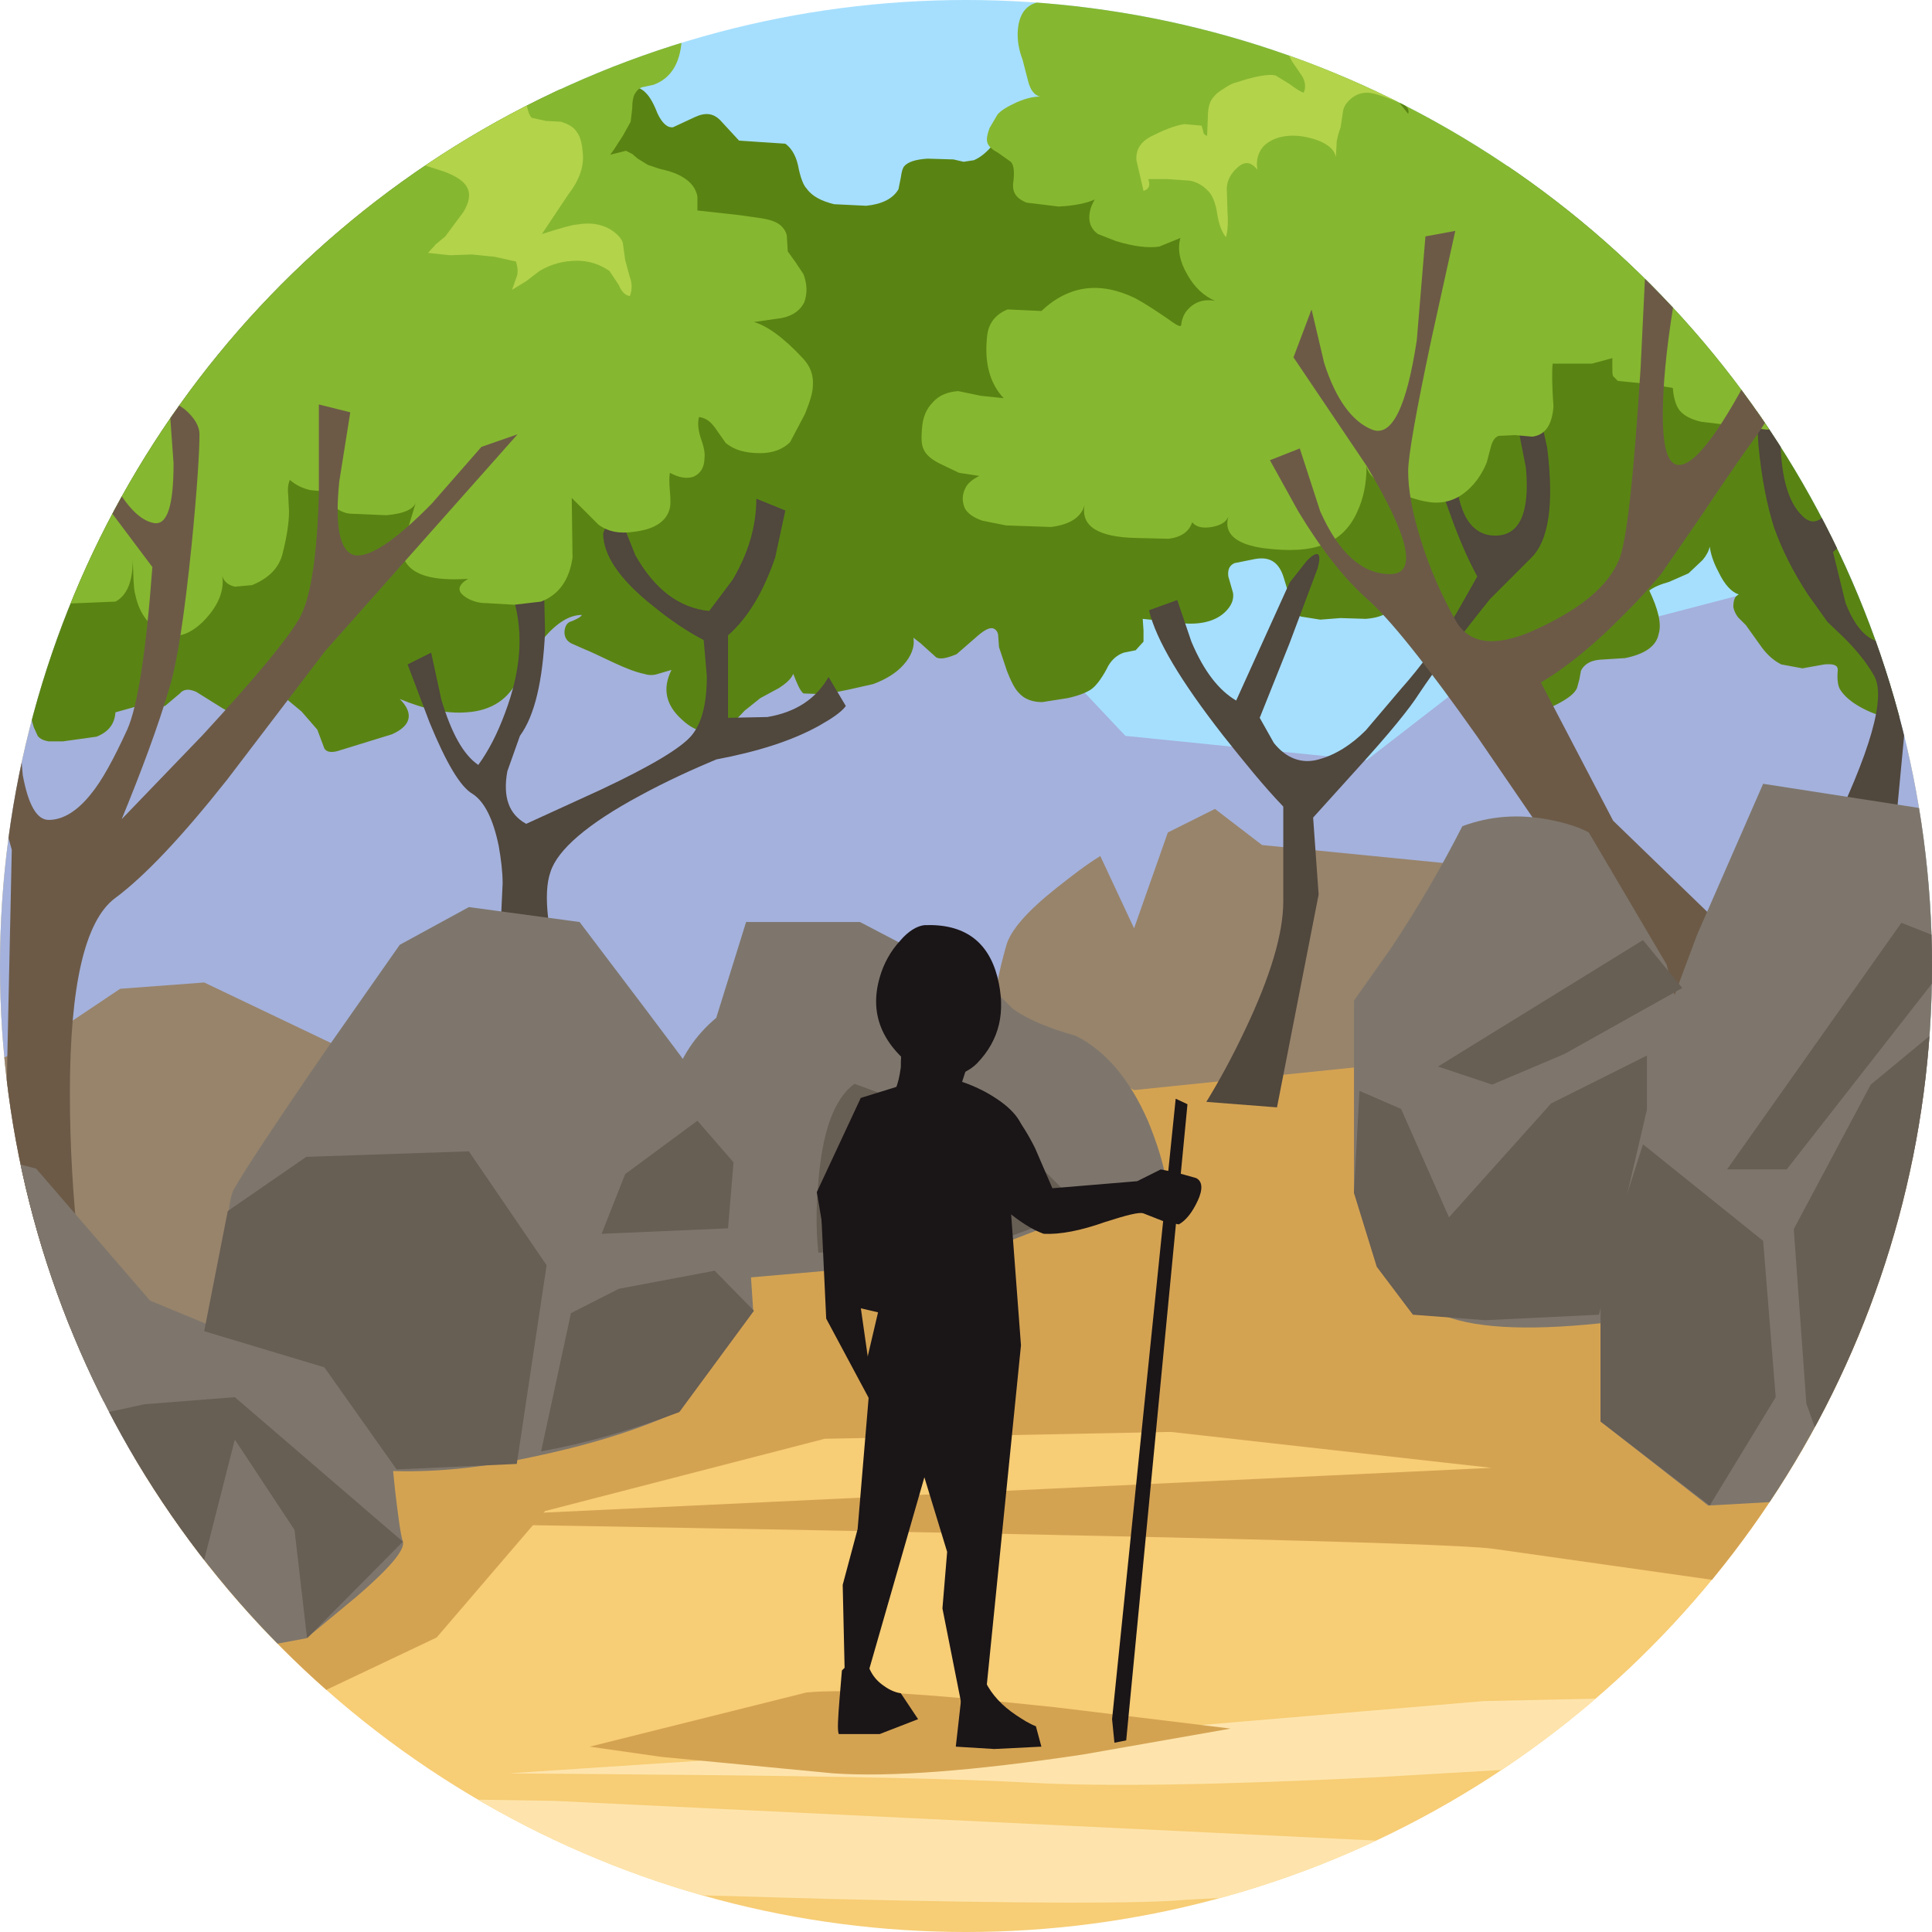 <?xml version="1.0" encoding="utf-8"?>
<!-- Generator: Adobe Illustrator 24.0.2, SVG Export Plug-In . SVG Version: 6.00 Build 0)  -->
<svg version="1.1" id="Layer_1" xmlns="http://www.w3.org/2000/svg" xmlns:xlink="http://www.w3.org/1999/xlink" x="0px" y="0px"
	 viewBox="0 0 246 246" style="enable-background:new 0 0 246 246;" xml:space="preserve">
<style type="text/css">
	.st0{clip-path:url(#SVGID_2_);}
	.st1{fill-rule:evenodd;clip-rule:evenodd;fill:#A6DFFE;}
	.st2{fill-rule:evenodd;clip-rule:evenodd;fill:#F7CD75;}
	.st3{fill-rule:evenodd;clip-rule:evenodd;fill:#A4B1DC;}
	.st4{fill-rule:evenodd;clip-rule:evenodd;fill:#FEE4AC;}
	.st5{fill-rule:evenodd;clip-rule:evenodd;fill:#D4A352;}
	.st6{fill-rule:evenodd;clip-rule:evenodd;fill:#98846B;}
	.st7{fill-rule:evenodd;clip-rule:evenodd;fill:#598413;}
	.st8{fill-rule:evenodd;clip-rule:evenodd;fill:#50473D;}
	.st9{fill-rule:evenodd;clip-rule:evenodd;fill:#86B730;}
	.st10{fill-rule:evenodd;clip-rule:evenodd;fill:#6C5A47;}
	.st11{fill-rule:evenodd;clip-rule:evenodd;fill:#B3D34B;}
	.st12{fill-rule:evenodd;clip-rule:evenodd;fill:#7E766C;}
	.st13{fill-rule:evenodd;clip-rule:evenodd;fill:#675E54;}
	.st14{fill-rule:evenodd;clip-rule:evenodd;fill:#1A1517;}
</style>
<g>
	<defs>
		<circle id="SVGID_1_" cx="123" cy="123" r="123"/>
	</defs>
	<clipPath id="SVGID_2_">
		<use xlink:href="#SVGID_1_"  style="overflow:visible;"/>
	</clipPath>
	<g class="st0">
		<path class="st1" d="M567,132.8H-8.8V-135H567V132.8"/>
		<path class="st2" d="M62.1,50.9C74.2,72,80.9,82.5,82.4,82.5c1.4,0,12.7,4.3,33.9,12.8l33.9,13.6c1.5,0.5,13.6-3,36.4-10.5
			l33.7-11.4l77.7,28l270.5-54.4l2,241.8L-10.7,304L-13-14l57.5,33.3L62.1,50.9"/>
		<path class="st3" d="M463.5,22.4l34.5-26l14.6-25.3l32.2-20.7l30.6,4.6l0.7,199.2l-200-5.4l-123.3,2.3l-62.1-23l-29.1,3.1
			l-72.8,21.4L23,187.9H-7.6V-12l36.3,29.6c26.2,22.1,44.2,39.1,54.1,50.9l19.1,5.4h20.7l9.2,7.6l11.5,12.2l30.7,3.1l16.8-13
			l32.2-8.4l12.2-5.3l16.1,15.3l146.4-54.4L463.5,22.4"/>
		<path class="st4" d="M51.3,229l19.2,0.3l165.5,8l-85,4.6c-5.2,0.5-20.2,0.5-44.9-0.1l-35.5-1c-0.8-1-82.7,4.6-82.7,4.6l-3.4-12.6
			l15.2-3.7c11.1-2.3,19.1-3,23.8-2C28.2,228,37.5,228.6,51.3,229"/>
		<path class="st4" d="M88.2,226l-23.5-0.2l69.9-4.6l54.3-4.6l49.4-1.1l64.4,3.4l5.7,14.9l-57.5-3.4l-48.3-5.7l-27.4,1.6
			c-20.1,1-34.7,1.2-43.8,0.7C122.3,226.5,107.9,226.2,88.2,226"/>
		<path class="st5" d="M84.2,223.7l-9.1-1.3l27.6-6.9c5.3-0.5,15.9,0.2,31.8,1.9l22.2,2.7l-18.8,3.3c-14,2.1-24.6,2.9-31.8,2.4
			L84.2,223.7"/>
		<path class="st5" d="M142.9,162.6l-28.7,4.6l-14.9,8l60.9,6.9l-55.2,1.1l-35.6,9.2l-13.8,16.1L36,217.8l-43.7,2.3l-9.2-17.2
			l71.3-36.8l85-32.2l44.8-2.3l-3.4,19.5l-24.1,1.1L142.9,162.6"/>
		<path class="st5" d="M86.4,175.3l18.4-13.8l74.7-28.7l39.3,23l46,23l78.1,5.7c-1,4-3.3,8.2-6.9,12.5c-7.3,8.6-17.6,13.6-31,15.1
			c-13.4,1.5-29.9,0.4-49.4-3.3l-18.2-4l-7.1-1.9l-40.2-5.7c-6.1-0.8-54.9-1.9-146.2-3.4l146-6.9L86.4,175.3"/>
		<path class="st6" d="M39.1,168l-18.4,10.7l-37.5-31l2.3-6.9l19.5-8l10.3-6.9l10.7-0.8l17.6,8.4L39.1,168"/>
		<path class="st7" d="M228.5,30.8c2.3-0.1,4.1-0.1,5.5,0.1l8,1.4l3.8-0.2l3.8-0.5l15.5,0.1l3.7-0.4l3.7-0.4
			c4.3,0.1,9.7,1.1,16.3,3.2c1.1,0.3,2,0.9,2.9,1.6c0.5,0.4,1.3,1.2,2.3,2.4c0.3,0.4,1.5,1.5,3.3,3.1c1.4,1.3,2.4,2.4,2.8,3.4l1,3.4
			c0.3,1.6,0.7,2.8,0.9,3.4l5.9-0.1c2.6,0.1,4.4,0.6,5.3,1.6c0.7,0.8,1.1,2,1.2,3.7c0.1,1.4,0,2.7-0.2,4c-0.2,1.3-0.7,2.3-1.6,3
			l-2.6,2.1c-0.8,0.7-1.3,2-1.5,3.8c-0.3,2-0.8,3.3-1.5,4.1c-0.6,0.7-2.3,1.2-5.1,1.4c-2.4,0.3-3.7,1-3.8,2.1l-0.1,2.1
			c-0.1,0.6-0.5,1.2-1.2,1.9c-1.9,2-3.5,3.2-4.8,3.6l-2,0.2c-0.8,0.1-1.4,0.3-1.7,0.7c-0.2,0.3-0.3,0.9-0.3,1.8
			c0,0.8-0.1,1.4-0.5,1.8l-8.2,0.2c-1.6-0.3-2.8-0.8-3.4-1.4c-0.8-0.8-1-1.9-0.7-3.5c-0.6,1.6-1.7,2.3-3.4,2l-4.3-1.6l-1.8-1
			l-1.8-0.2c-0.6,0.3-0.9,0.8-1,1.5l0.1,1.8c0,1.1-0.5,2-1.5,2.7c-0.7,0.5-1.8,0.9-3.2,1.3l-3.8,0.2c-0.9-0.1-1.4-0.4-1.4-0.9
			l-0.2-2.1c-0.3,0.2-0.5,0.4-0.6,0.9l-0.5,0.9l-1.5,0.7l-2.4,0.6h-2.5l-2.6,0.1l-2.6-0.1c-1-0.2-2.1-0.6-3.2-1.2
			c-1.3-0.7-2.2-1.5-2.7-2.3c-0.3-0.5-0.4-1.3-0.3-2.5c0-0.6-0.5-0.8-1.7-0.7l-2.8,0.5l-2.7-0.5c-0.8-0.4-1.7-1.1-2.5-2.2l-2-2.8
			l-1-1c-0.3-0.4-0.5-0.8-0.6-1.3c0-0.9,0.2-1.4,0.7-1.6c-0.9-0.3-1.8-1.2-2.6-2.9c-0.7-1.3-1-2.4-1.1-3.2c-0.1,0.5-0.4,1.1-0.9,1.7
			l-1.8,1.7l-2.5,1.1c-1.1,0.3-2,0.7-2.5,1.1c1.1,2.3,1.6,4.2,1.2,5.5c-0.3,1.6-1.8,2.6-4.3,3.1l-3.2,0.2c-1.2,0.1-2,0.6-2.4,1.4
			l-0.2,1.1l-0.3,1.1c-0.3,0.7-1.1,1.3-2.4,2c-2.5,1.3-4.9,1.8-7.2,1.3c-2.3-0.5-4.3-1.9-5.9-4.2c-1.8-2.6-3.5-4.7-5.3-6.4l-2.3-2.1
			c-0.9-0.8-1.6-1.6-2-2.4l0.6,1.1l0.6,0.9c-0.7,0.6-1.7,0.9-3,1l-3.2-0.1l-2.6,0.2l-2.5-0.4c-0.7-0.5-1.3-2.1-2.1-4.8
			c-0.6-2.1-1.8-2.9-3.8-2.5l-2.5,0.5c-0.7,0.3-0.9,0.9-0.8,1.7l0.6,2.1c0.1,0.7-0.1,1.4-0.7,2.1c-1.1,1.3-2.9,1.9-5.2,1.8l-5.6-0.6
			l0.1,1.5v1.4l-1,1.1l-1.5,0.3c-0.9,0.3-1.7,1-2.2,2.1c-0.7,1.3-1.4,2.2-2,2.6c-0.6,0.4-1.6,0.8-3,1.1l-3.2,0.5
			c-1.3,0-2.3-0.4-3-1.2c-0.5-0.5-1-1.5-1.5-2.8l-1-3l-0.1-1.4c0-0.5-0.3-0.9-0.7-1c-0.5-0.1-1.2,0.3-2.3,1.3l-2.3,2
			c-1.2,0.5-2.1,0.7-2.6,0.4l-2-1.8l-0.9-0.7c0.2,1.2-0.3,2.4-1.3,3.5c-0.9,1-2.2,1.8-3.8,2.4l-3.1,0.7l-3,0.6l-2.8-0.1
			c-0.4-0.3-0.8-1.2-1.3-2.5c-0.3,0.7-0.9,1.2-1.8,1.8l-2.4,1.3l-2,1.6L93,92.4c-2.1,1.3-4.2,1.1-6.2-0.8c-2-1.8-2.5-3.9-1.3-6.3
			l-1.7,0.5c-0.6,0.2-1.2,0.2-1.8,0c-1-0.2-2.3-0.7-3.8-1.4c-2.1-1-3.4-1.6-3.7-1.7l-1.8-0.8c-0.7-0.4-0.9-1-0.8-1.7
			c0.1-0.6,0.4-1,0.9-1.1c0.7-0.3,1.1-0.5,1.3-0.8c-1.6,0-3.2,1-4.9,3c-1.3,1.5-2.3,3.2-3.2,5.1c-1.2,2.6-3.4,4.1-6.6,4.3
			c-2.5,0.2-5.4-0.4-8.5-1.7c1.8,1.8,1.5,3.4-1,4.5l-6.5,2c-1.1,0.4-1.8,0.3-2.1-0.2l-0.9-2.4l-2-2.3l-2.4-2l-1.8,2
			c-0.8,0.6-1.6,0.9-2.5,0.8c-1-0.1-2.2-0.5-3.5-1.3l-3.2-2c-0.9-0.4-1.6-0.4-2.1,0.2l-1.9,1.6L19,90L17.2,90l-2.5,0.7
			c-0.1,1.5-0.9,2.5-2.4,3.1l-4.3,0.6H6.2c-0.6-0.1-1.1-0.3-1.4-0.7l-0.5-1.1l-0.4-1.4c0,1.3-0.8,2.6-2.5,3.9l-4,2.5
			c-3.4,2-8.1,2.2-14.1,0.6c0-1.2-0.5-1.9-1.6-2.1L-40.6-5.9l82.7-18.4l4.3-0.6c1.9-0.3,3.3-0.3,4.1,0c0.9,0.4,1.4,1.3,1.4,2.7
			c0.1,1.7,0.3,2.7,0.6,3.2c0.5,0.7,1.4,1,2.7,0.9l3,0.1c0.8,0.3,1.4,0.9,1.8,2l1.2,2.4l2.1,2.1c0.6,0.7,1.1,1.6,1.4,2.6l1,3
			c0.4,1.2,0.5,2.2,0.5,3.1c-0.1,1.6-0.6,3.7-1.6,6.3C64.2,5.7,65,7.5,67,9c2.4,1.8,4.6,2.7,6.5,2.8l3.1-0.4l3-0.5
			c1.2,0,2.1,0.3,2.7,1c0.4,0.4,0.9,1.2,1.4,2.5c0.6,1.3,1.3,1.9,2,1.8l2.8-1.3c1.3-0.6,2.3-0.5,3.2,0.4l2.4,2.6l2.9,0.2l3,0.2
			c0.7,0.5,1.3,1.4,1.6,2.7c0.3,1.6,0.7,2.6,1.1,3c0.7,1,1.9,1.6,3.5,2l4.1,0.2c2-0.2,3.4-0.9,4.1-2.1l0.3-1.5
			c0.1-0.7,0.2-1.1,0.4-1.4c0.5-0.6,1.5-0.9,3-1l3.3,0.1l1.3,0.3l1.3-0.2c0.7-0.3,1.4-0.8,2.2-1.7l1.9-2.1c1.3-1.1,2.5-1.6,3.8-1.4
			c1.1,0.1,2.4,0.6,3.7,1.7l2.9-2.8c1.2-1,2.4-1.6,3.5-1.8l4.1,0.3l3.9,1.3c0.8,0.3,1.6,0.2,2.4-0.5c0.9-0.7,1.7-1.1,2.4-1.2
			c3.1-0.3,6.2,1.1,9.3,4.1c1.2,1.2,2.5,3,4,5.6c1.5,2,3.4,3.1,5.7,3.4l4.7-0.1l2.1,0.2c0.8,0,1.5-0.2,2-0.6l1.1-1.3l1.1-1.3
			c0.8-0.5,1.9-0.8,3.4-0.9l5.6-0.2c2.1,0.2,3.7,0.9,4.7,2.2l3,3c1.1,0.8,2.4,1.4,3.8,1.7l3.8,0.5l3.8,0.8c1.5,0.6,3.1,1,4.9,1.2
			l5,0.1L228.5,30.8"/>
		<path class="st6" d="M190,110.5l-16.4,25.3l-29.2,3l-18-9.9c0.3-2.5,0.8-5.3,1.7-8.4c0.5-2,2.7-4.5,6.5-7.5c1.9-1.5,3.7-2.9,5.5-4
			l4.3,9.2l4.3-12.2l6-3l6,4.6L190,110.5"/>
		<path class="st8" d="M197,57c0.9,7.2,0.2,11.8-2,14l-5.3,5.3c-4,5-7,9-9,12c-1.2,1.9-3.8,5.1-7.9,9.6l-5.6,6.2l0.7,9.8l-5.3,27.1
			l-9-0.7c1.6-2.6,3.3-5.7,4.9-9.1c3.3-6.9,4.9-12.4,4.9-16.4v-12.1c-2.5-2.6-5-5.7-7.7-9.1c-5.3-6.8-8.5-12.1-9.4-15.9l3.6-1.3
			l1.8,5.3c1.6,3.8,3.5,6.2,5.7,7.5l6.8-15l2.2-2.8c1.4-1.4,1.9-1.1,1.4,0.9l-3.6,9.6l-3.8,9.5l1.8,3.2c1.6,2,3.6,2.7,5.7,2.1
			c2.2-0.6,4.2-1.9,6-3.7l4.5-5.3c2.5-2.8,4.9-6.1,7.1-9.7l2.6-4.6c-1.3-2.4-2.4-5-3.4-7.8c-2.1-5.6-2.7-9.6-1.8-11.8l3-2.2
			l-0.6,8.3c0.3,5.5,2,8.3,5.1,8.3c3.1,0,4.4-2.9,3.9-8.6l-1.7-8.7l2.2-3.8L197,57"/>
		<path class="st8" d="M238,60.3c-0.9,4.8-2.4,8.1-4.6,10l1.6,6.5c1.6,4.1,3.8,5.7,6.7,4.8c3.9-1.3,7.2-4.5,10-9.5
			c3.2-5.9,4.7-13,4.3-21.3l4.5,0.7c0.3,4.1-1.1,9.7-4.3,16.8c-1.5,3.6-3.1,6.7-4.8,9.5l-8.3,9l-2.2,23.3l-8.3-3
			c5.6-11.4,7.6-18.4,6-21.1c-0.9-1.6-2.2-3.2-3.8-4.8l-2.1-2l-2.5-3.5c-1.9-2.9-3.3-5.7-4.3-8.5c-0.9-2.8-1.6-6.3-2-10.5l-0.3-5.3
			l3.7-3l-0.6,7c0,5,0.9,8.5,2.8,10.3c1.9,1.9,3.7-0.1,5.5-5.8l2.1-9.2l1.5,3L238,60.3"/>
		<path class="st9" d="M374.7,2c-0.1,0.7-0.5,1.4-1.1,2.1L371.9,6c-0.3,0.5-0.6,1.3-0.6,2.2l-0.3,2.2c-0.2,0.7-0.6,1.3-1.1,1.7
			l-1.7,1.1c-1,0.6-2.5,1.8-4.5,3.6c-1.8,1.6-3.3,2.7-4.7,3.3c-3.7,1.6-6.4,3.2-8,4.7l-3.6,3.2c-1.4,1.3-2.7,2.2-3.8,2.9
			c-8,4.4-17.8,5.5-29.5,3.1l-2.9,0.2c-0.5,0.3-1.1,1.2-1.7,2.5L307,41c-1,1.3-2.1,2.4-3.4,3.3c-2.7,1.7-5.4,2.5-8.1,2.2
			c-2.8-0.2-5.2-1.4-7.4-3.5c-2-2-4-3-5.8-3c-2,0-3.7,1.2-5.1,3.7c-1.2,2-2.4,3.2-3.6,3.6c-1.3,0.4-2.9,0.1-4.9-1
			c-0.7,0.2-1.2,0.7-1.3,1.5l-0.2,2.2c-0.7,3.5-1.8,5.6-3.4,6.2l-4,0.2l-4-0.8c-1-0.5-1.6-1.1-1.9-1.9c-0.2-0.5-0.2-1.3-0.3-2.6
			c0,1.1-0.3,2-0.9,2.8l-2.5,2c-1.3,0.9-2.6,1.4-4,1.6c-1,0.2-2.4,0.2-4.4,0.1c-3.8-0.2-6.1-1.4-7-3.6c-0.3-0.8-0.5-1.8-0.3-3
			c0.1-1.2,0.3-2.2,0.7-3c-0.6,0.3-1.4,1.1-2.2,2.4l-2.3,2.6c-1.8,1.1-3.7,1.7-5.8,1.7l-8.3-1c-1.3-0.3-2.2-0.8-2.7-1.4
			c-0.5-0.6-0.8-1.6-0.9-2.9l-3-0.5l-3-0.3l-1-0.1l-0.6-0.6c-0.1-0.2-0.1-0.5-0.1-1.1v-1.2l-2.6,0.7h-2.5h-2.5
			c-0.1,0.9-0.1,2.7,0.1,5.5c-0.2,2.4-1.1,3.6-2.7,3.8l-2.2-0.2l-2.1,0.1c-0.5,0.2-0.8,0.7-1,1.5l-0.5,1.9c-0.7,1.7-1.7,3-2.9,3.9
			c-1.3,1-2.9,1.4-4.6,1.1c-1.3-0.2-2.8-0.7-4.5-1.5c-2.1-1-3.2-2.1-3.3-3.1c0,2.3-0.4,4.2-1.2,5.9c-0.9,2-2.3,3.4-4.2,4.1
			c-1.9,0.8-4.5,0.9-7.7,0.5c-3.6-0.5-5.1-1.9-4.5-4c-0.3,0.7-1,1.1-2.1,1.3c-1.2,0.2-2,0-2.5-0.6c-0.4,1.2-1.4,1.9-3,2.1l-4.1-0.1
			c-4.9-0.1-7.1-1.5-6.6-4.2c-0.4,1.5-1.8,2.5-4.3,2.8l-5.7-0.2l-3-0.6c-1.2-0.4-2-1-2.3-1.7c-0.3-0.8-0.3-1.6,0.1-2.4
			c0.3-0.7,1-1.2,1.8-1.6l-2.6-0.4l-2.5-1.2c-1-0.5-1.7-1.1-2-1.8c-0.3-0.6-0.3-1.5-0.2-2.7c0.1-1.3,0.5-2.4,1.4-3.3
			c0.8-0.9,1.9-1.3,3.2-1.4l2.9,0.6l2.9,0.3c-1.8-1.9-2.5-4.6-2.1-8c0.2-1.6,1.1-2.7,2.6-3.3l4.3,0.2c3.5-3.3,7.5-3.8,12-1.6
			c1.1,0.6,2.5,1.5,4.1,2.6c1.1,0.8,1.6,1.1,1.7,0.8c0.1-1.1,0.6-1.9,1.4-2.5c0.8-0.6,1.8-0.8,2.9-0.6c-1.4-0.6-2.6-1.7-3.5-3.3
			c-1-1.7-1.3-3.3-0.9-4.7l-2.7,1.1c-1.4,0.2-3.2,0-5.5-0.7l-2.3-0.9c-0.7-0.5-1.1-1.2-1.1-2.1c0-0.7,0.2-1.5,0.7-2.3
			c-1.1,0.5-2.7,0.8-4.6,0.9l-4.1-0.5c-1.2-0.5-1.8-1.2-1.7-2.4c0.2-1.5,0.1-2.4-0.3-2.8l-1.7-1.2c-0.8-0.4-1.2-0.9-1.3-1.3
			c-0.1-0.4,0-1,0.3-1.8l1-1.7c0.4-0.5,1.2-1,2.5-1.6c1.2-0.5,2.1-0.7,2.9-0.7c-0.7-0.2-1.2-0.8-1.5-2l-0.7-2.7
			c-0.5-1.3-0.7-2.6-0.6-3.8c0.2-2.3,1.3-3.5,3.3-3.6l5.8,0.5c0.1-1.6,0.8-2.6,2-3c0.8-0.2,2.2-0.2,4.1,0.1c1.4,0.2,2.9,0.7,4.4,1.4
			c2,0.9,3.1,1.9,3.4,2.9c-0.2-0.9-0.1-1.7,0.3-2.3c0.3-0.5,0.9-1,1.8-1.5c-0.5-0.7-0.8-1.7-0.8-3c0-1.1,0.1-2.2,0.4-3.2
			c0.6-1.7,1.5-2.9,2.9-3.7c0.8-0.5,2.2-1,4.4-1.5c-0.5-0.8-0.6-5-0.4-12.6c0.2-7.5,0.5-11.9,1-12.9c0.5-0.9,25.9-0.2,76.3,2.1
			L317-32l3.2,0.9c1.2,0.4,2.2,0.9,2.9,1.4c1,0.8,1.9,1.9,2.9,3.3l2.4,3.7c0.6,0.9,1.4,1.4,2.5,1.6l3.2-0.1l6.3-0.3
			c2.7,0,4.6,0.5,5.9,1.4l2.4,1.7l2,2c0.3,0.6,0.4,1.5,0.3,2.8l-0.2,2.9c0.4-0.5,0.9-0.9,1.6-1.1l2-0.1c0.4,0.1,1.1,0.3,1.9,0.7
			l1,0.1l1,0.2c0.7,0.4,1.1,0.9,1.1,1.5v2l0.6,1.3l0.2,1.5c2.7-3.2,6.2-3.1,10.7,0.2C373.6-2.3,374.9-0.1,374.7,2"/>
		<path class="st8" d="M107.7,89.9c-0.6,0.8-1.8,1.6-3.4,2.5c-3.4,1.9-7.8,3.3-13.1,4.3c-3.1,1.3-6.4,2.8-9.7,4.6
			c-6.7,3.6-10.5,6.9-11.4,9.7c-1,2.8-0.4,7.9,1.8,15.3c1,3.7,2.2,7.1,3.4,10.3l-12-9l0.7-15.1c0-1.5-0.2-3.1-0.5-4.8
			c-0.7-3.4-1.8-5.6-3.3-6.6c-1.6-0.9-3.4-4-5.5-9.1l-2.8-7.4l3-1.5l1.3,6c1.3,4.3,2.8,7,4.7,8.3c1.3-1.8,2.4-3.9,3.4-6.6
			c2-5.3,2.4-10.1,1.1-14.5l3.8-4.5l0.2,8.7c-0.3,6.2-1.3,10.6-3.2,13.2l-1.6,4.5c-0.6,3.3,0.2,5.5,2.4,6.7l9.4-4.3
			c6.6-3.1,10.4-5.4,11.7-7c1.3-1.6,1.9-4.1,1.9-7.5l-0.4-4.6c-2.1-1.1-4.2-2.5-6.4-4.3c-4.3-3.4-6.4-6.5-6.4-9.3l1.5-3.7l2.6,6.5
			c2.5,4.4,5.6,6.7,9.4,7.1l3-4c2-3.4,3-6.8,3-10.3l3.7,1.5L98.7,71c-1.5,4.4-3.5,7.7-6,9.9v10.5l5-0.1c3.6-0.6,6.2-2.3,7.8-5.1
			L107.7,89.9"/>
		<path class="st9" d="M13.5-58.9l1.3,1.2l0.9,1.6l0.5,2.1c0.2,0.9,0.5,1.6,0.8,2c0.6,0,1.3-0.3,2.2-0.7H22h2.9c1.1,0.1,2,0.4,2.6,1
			c0.8,0.8,1.3,2.3,1.6,4.3c0.2,1.7,0.2,3.3,0,4.8L28.7-42c-0.2,0.2-0.3,0.4-0.3,0.6c0.1,0.7,0.7,1.3,1.8,1.7l2.9,1.1
			c1.2,0.5,2.1,0.9,2.8,1.3c2.1,1.2,3.5,2.4,4.2,3.6c0.4,0.6,0.5,1.2,0.3,1.7l-0.6,1.8c-0.2,0.8,0,1.3,0.3,1.7l1.4,1
			c0.8,0.8,1.9,2.7,3.3,5.7l0.3,2.1l-0.1,2l-0.3,2.1c-0.3,0.9-0.4,1.5-0.4,2c0,0.8,0.2,1.3,0.7,1.4l1.9,0.1c0.6,0.1,1.2,0.4,1.9,0.9
			c0.8,0.5,1.2,1,1.4,1.4c0.5,1.2,0.6,2.7,0.2,4.5c-0.3,1.6-0.8,3-1.6,4.3C49.4-1.6,50-2,50.8-2L53-2.1l1.4-1.1l1.3-1.4
			c1.2-1,2.9-1.5,4.9-1.5l5.2,0.9l1.4,0.6l1.4,0.2c0.4-0.2,0.8-1,1.3-2.4c0.7-1.1,1.5-1.8,2.2-2.3c0.8-0.5,1.8-0.8,2.9-0.7
			c1.7,0,3.3,0.3,4.9,0.7c1.9,0.6,3.3,1.4,4.3,2.4c1,1.1,1.6,2.1,1.7,2.9c0,0.6-0.2,1.3-0.6,2c-0.5,0.8-1,1.2-1.6,1.2
			C86,0.2,87,2.1,86.8,5.1c-0.2,3-1.4,4.9-3.6,5.7l-1.4,0.3c-0.4,0.1-0.7,0.4-1,0.9c-0.2,0.4-0.3,1-0.3,1.8l-0.2,1.7l-1,1.8L78.2,19
			l-0.5,0.7l2-0.5l0.8,0.4l0.7,0.6l1.3,0.8l1.5,0.5c1.4,0.3,2.4,0.7,3,1.1c1,0.6,1.6,1.4,1.8,2.4v1.8l5.4,0.6l2.8,0.4
			c1.2,0.2,2,0.5,2.5,1s0.7,1,0.7,1.5l0.1,1.7l1,1.4l1,1.5c0.5,1.3,0.5,2.5,0.1,3.6c-0.5,1-1.4,1.7-2.9,2L96,41
			c1.7,0.5,3.8,2,6.3,4.7c0.9,1,1.3,2.1,1.2,3.4c0,0.9-0.4,2.1-1,3.6l-1.9,3.6c-0.9,0.9-2.2,1.4-3.8,1.4c-1.9,0-3.3-0.4-4.4-1.3
			l-1.4-2c-0.6-0.8-1.2-1.2-2-1.3c-0.2,0.8-0.1,1.6,0.2,2.6c0.4,1.1,0.6,2,0.5,2.6c0,1.2-0.5,2-1.4,2.4c-0.9,0.3-1.9,0.1-3-0.5
			c-0.1,0.5-0.1,1.2,0,2.4c0.1,1.1,0.1,1.9-0.1,2.4c-0.5,1.5-2,2.4-4.4,2.7c-1.9,0.3-3.4,0-4.6-0.9l-3.4-3.4l0.1,7.6
			c-0.4,2.8-1.7,4.7-4,5.6L65.5,77L62,76.8c-1.1,0-2.1-0.3-2.9-0.9c-0.9-0.7-0.8-1.4,0.5-2.2c-4.6,0.3-7.3-0.5-8.2-2.6
			c-0.2-0.6-0.2-1.3,0-2.2l0.7-2.1l0.9-3c-0.2,1-1.5,1.6-3.8,1.8l-4.7-0.2c-0.8-0.1-1.5-0.5-2.1-1l-0.5-0.9l-0.5-0.7
			c-0.2-0.2-0.5-0.3-0.9-0.3l-1-0.1c-0.9-0.2-1.8-0.6-2.6-1.3c-0.2,0.5-0.3,1.1-0.2,2l0.1,2c0,1.5-0.3,3.3-0.8,5.3
			c-0.4,1.8-1.7,3.2-3.9,4.1l-2.2,0.2c-0.8-0.2-1.4-0.6-1.6-1.4c0.3,2-0.6,4-2.5,5.9c-2.1,2-4.1,2.3-5.9,0.9c-1.4-1-2.3-2.5-2.7-4.5
			c-0.2-0.7-0.2-2.1-0.3-4.3c0,2.7-0.7,4.5-2.2,5.3l-7.2,0.3c-1.2-0.1-2.3-0.4-3.4-1.1c-1.2-0.7-2-1.6-2.4-2.7l-0.3-1.7l-0.2,0.5
			c-0.4,0.7-1.1,1.1-2,1.3c-1,0.2-1.7,0-2.2-0.6l-0.3,1l-0.5,0.9C-4,75-3.9,75.8-3.8,76.9l-0.6,1.8l-1.4,1.3L-8.3,80l-2.5-0.7
			c-0.9-0.5-1.5-1.2-1.6-2.4c-0.3-1.8-0.5-2.8-0.7-3.2l-6.1-134.9l0.2-0.6c1-0.2,2.7-0.8,5.1-1.8c2.1-0.8,3.8-1.3,5.1-1.4
			c2.2-0.2,4.1,0.6,5.5,2.5l1.6,2.5c0.7,1.1,1,2,1.1,2.7l1.4-2l0.5-1.1l0.6-1c0.5-0.4,1.5-0.7,3-0.7l3.2,0.3
			C10.1-61.3,11.8-60.3,13.5-58.9"/>
		<path class="st10" d="M23,32.4c-0.8,1.4-3.5,5.1-8,10.9c-4.5,5.7-6.9,9-7.4,9.8c-1.1,2-1.7,5.3-1.7,9.8c0,5.1-0.2,8.2-0.5,9.4
			c-1.3,4.5-2.1,9.3-2.6,14.4c-0.3,2.6-0.4,4.7-0.4,6.3l0.5,5.7c0.7,3.8,1.8,5.7,3.3,5.7c1.8,0,3.6-1.1,5.3-3.2
			c1.5-1.8,3-4.6,4.7-8.3c1.3-2.9,2.4-9.8,3.2-20.7l-3.6-4.8c-2.5-3.3-3.9-5.2-4.2-5.9c-0.8-1.7-1-2.8-0.4-3.3
			c0.3-0.3,0.7-0.5,1.1-0.6c0-0.3,0.7,0.9,2.1,3.8c1.8,3.2,3.5,4.9,5.2,5.2c1.7,0.3,2.5-2.2,2.5-7.6l-0.6-8.3l2,1.4
			c1.3,1.1,1.9,2.2,1.9,3.2c0,2.3-0.3,7-1,14.1c-0.9,8.8-1.8,14.8-2.8,18.1c-1.5,5.1-3.6,10.7-6.1,16.8l10.3-10.7
			C32.8,86,37,80.9,38.3,78.4c1.3-2.6,2.1-7.8,2.3-15.7V51.5l4,1l-1.4,8.8c-0.6,5.9,0.1,9,2,9.4c1.9,0.3,5.2-1.9,9.8-6.6l6.3-7.2
			l4.6-1.6L41.4,82.9L28.9,99.3c-5.7,7.2-10.5,12.3-14.3,15.1c-3.8,2.9-5.7,11.1-5.7,24.8c0,6.8,0.4,13.4,1.1,19.6l8.4,19.9L0,177.9
			l1.5-69.7l-13-46l3.8-3l1.5,8.9c1.3,6.7,2.5,12.2,3.8,16.4l2.5-6.4C2,72.8,3.2,67.8,3.8,63c0.7-4.8,0.1-10.7-1.7-17.7l-2.9-9.1
			l4.6-3.1l0.3,6.3c0.6,4.2,1.8,6.5,3.7,6.8c1.8,0.3,4.3-2,7.4-6.8l4-6.2l2.9-1.9C23.8,30.2,24.1,30.6,23,32.4"/>
		<path class="st10" d="M258.9,4.1l1.4,6.3c0.5,5.1-0.2,9.9-2.1,14.4c-2,4.8-2.8,11.3-2.2,19.7c0.5,6.9,1.4,12.3,2.9,16.3
			c1,2.6,3.7,5.8,8.2,9.6c2.3,1.9,4.4,3.6,6.4,5l13.8-22.2l8.4-7.6l-3,11.5l-9,14.2c-6.1,9.7-9.5,15.2-10.2,16.4
			c-0.7,1.3-3.5,8.5-8.6,21.8l-7.5,19.5l-11.5-9.9l2.6-2.1c2.1-1.9,4.2-4.1,6.1-6.7c6.2-8.2,10.5-18,12.7-29.5
			c-3.3-4.6-6.8-9.8-10.4-15.5c-7.3-11.5-11.7-20.1-13.3-25.9l0.7-7.6l2,8.2c1.6,5.6,3.3,8.8,4.9,9.4c1.6,0.7,2.4-3.5,2.2-12.4
			l-0.7-13.6L238.2,6.4l2.3-4.6l5,8.3c3.8,5.5,7,8.1,9.6,7.8c2.5-0.3,3.3-3,2.3-8l-2.3-7.4L258.9,4.1"/>
		<path class="st10" d="M232.9,27l-2.3,11c-2,8-4.3,13.8-6.9,17.4c-2.1,2.9-4.5,6.4-7.3,10.6l-4.9,7.1c-1.8,2.2-4.1,4.6-6.8,7.2
			c-3.2,3-6.1,5.2-8.5,6.6l9.2,17.6l22.2,21.5l-13,4.6l-17.6-23.8l-8.9-13c-6.5-9.2-11.2-15.1-14.1-17.6c-2.9-2.6-5.8-6.3-8.7-11.1
			l-3.6-6.5l3.8-1.5l2.6,8c2.4,5.4,5.4,8,8.9,8c3.5,0,2.5-4.6-3-13.8l-9.3-13.8l2.3-6.1l1.6,6.8c1.5,4.7,3.6,7.5,6.1,8.5
			c2.5,1,4.4-2.8,5.7-11.4l1.1-13.2l3.8-0.7l-3,13.6c-2,9.4-3,15.1-3,17c0,2.3,0.5,5.2,1.6,8.7c1.1,3.6,2.6,7,4.5,10.4
			c1.8,3.1,5.4,3.4,10.9,0.7c5.2-2.5,8.4-5.2,9.8-8.4c1-2.2,1.9-10.4,2.8-24.6l1-20.6L190.8,7.8l2.3-3l7.2,9c5.2,5.9,9,8.5,11.2,7.8
			c2.2-0.6,2.9-3.4,2-8.2l-2-7.1l6.1,1.5l-1.3,10.2l-2.5,16.6c-1.1,6.1-1.8,11.2-2,15.5c-0.3,6.1,0.3,9.1,2,9.1
			c2.1,0,5.5-4.6,10.1-13.7c4.8-9.6,7.1-17,6.7-22.4L232.9,27"/>
		<path class="st6" d="M320.2,143.2l-45.9,1.8l-21-15.7l17.2-6.1l5.4-7.4l13.8-5.3l28.3,8.6L320.2,143.2"/>
		<path class="st7" d="M7-0.1C6.6-1.4,7.3-2,9.4-2C8.7-1,7.9-0.4,7-0.1"/>
		<path class="st11" d="M18.7-25.6c1-0.5,2.1-0.9,3.2-1.1c1.6-0.3,2.7-0.2,3.2,0.3c0.3,0.3,0.4,1.3,0.4,2.8l-0.1,3.1l1.1-0.5
			l1.1-0.3c0.6,0,1,0.5,1.2,1.4l0.3,2.1c0.3,3.2,0.2,5.6-0.5,7.2c1.5,0.3,2.5,1.2,3.2,2.9c0.5,1.4,0.7,2.9,0.3,4.5l-0.9,2
			c-0.5,0.8-0.7,1.5-0.7,2.1c0,0.8,0.3,1.6,0.7,2.5c0.5,0.9,1,1.6,1.6,2c0.7,0.5,1.3,0.8,1.8,0.7l2-0.8c1.6-0.8,3.1-1.3,4.7-1.3
			l2.5,0.1c0.7,0.2,1.3,0.6,2,1.4c0.6,0.8,0.9,1.7,0.9,2.9c0,1.6,0.1,2.6,0.2,3.1l2.4-0.6c0.9-0.2,1.7-0.1,2.5,0.3l1.8,1.7
			c0.5,0.7,0.8,1.3,0.9,1.7c0.1-1.6,0.9-2.9,2.5-3.7c1.3-0.7,3-1,5.1-1l2.5-0.1c0.8,0.1,1.4,0.5,1.8,1.2l0.6,2.1
			c0.2,1,0.4,1.6,0.7,1.9l1.8,0.4l1.9,0.1c1,0.3,1.7,0.7,2.1,1.4c0.4,0.5,0.6,1.4,0.7,2.5c0.2,1.7-0.4,3.5-1.8,5.3L69,29.8
			c2.5-0.8,4-1.2,4.4-1.2c1.7-0.3,3.1-0.1,4.3,0.6c0.8,0.5,1.4,1.1,1.6,1.7l0.3,2.2l0.6,2.2c0.3,0.8,0.3,1.6,0,2.4
			c-0.6-0.1-1.1-0.6-1.4-1.4l-1.2-1.8c-1.3-0.9-2.7-1.3-4.1-1.3c-1.7,0-3.3,0.4-4.8,1.3L67,35.8l-1.8,1.1l0.6-1.7
			c0.2-0.6,0.1-1.2-0.1-1.9L63,32.7l-2.9-0.3l-2.8,0.1l-2.8-0.3l1-1.1l1.2-1L59,27c0.8-1.3,0.9-2.3,0.5-3.1c-0.4-0.8-1.3-1.4-2.8-2
			l-3.1-1c-1.1-0.2-2.2,0.1-3.2,0.7L48.3,23c-1,0.7-1.5,1.4-1.6,1.9v-1.8c0-0.6-0.3-1.1-0.7-1.6l-2-1.7l-2.2-1.2l-4-0.2
			c-1.9,0.1-3.1,0.4-3.6,0.9c0.7-0.8,0.2-1.6-1.5-2.5c-1.3-0.7-2.5-1.1-3.6-1.2c-2.3-0.3-4.2,0-5.5,0.7l-7.3,4.5
			c1.5-2.1,2.6-4.6,3.1-7.6c0.3-1.9,0.5-4.6,0.5-8.3c0-3.1-1.8-5.2-5.3-6.2c-2-0.5-3.8-0.8-5.3-0.7C9.9-3,10.1-3.9,10.1-5
			c0-1.1-0.4-2-1.2-2.5C8.3-7.9,7.6-8.2,6.6-8.2H4.2L1.8-7.9l-0.7,1L0.1-6C0-6.7,0-7.8,0.1-9.5c0.1-1.5,0-2.6-0.3-3.4
			c-0.7-1.8-2.5-3.3-5.6-4.7c-1.3-0.6-2.8-0.8-4.4-0.8c-1.8,0-3.2,0.5-4.1,1.4c-1.1,1.1-2.2,2.7-3.4,4.9l7.6-26.1l1-0.6l0.9-0.9
			c0.7-0.6,1.5-1.2,2.5-1.7c1.1-0.5,2.1-0.8,2.9-0.7c1.3,0,2.2,0.7,2.6,2c0.3,1.1,0.2,2.2-0.4,3.4l3.4-0.8c1.1,0,2,0.5,2.7,1.6
			c1.9,3,2.5,5.3,1.8,6.9L6-26.3c-0.4,0.8-0.7,1.7-0.7,2.7c0,1.2,0.3,2.2,0.9,3c0.7,0.9,1.7,1.2,2.9,1l2.4-1.5
			c1.1-1,1.9-1.6,2.3-1.8L18.7-25.6"/>
		<path class="st7" d="M179.3,14.5l-1.1-1.4C179.1,13.4,179.5,13.9,179.3,14.5"/>
		<path class="st11" d="M218.7-15.1l1.1,4.3c0.7-1.1,2-1.8,3.7-2.1c1.5-0.3,2.9-0.3,4.4,0c1.1,0.2,2,1.1,2.9,2.5
			c0.7,1.1,1.2,2.3,1.5,3.7l1-1.3c0.5-0.8,0.8-1.3,1.1-1.5c0.6-0.5,1.4-0.8,2.4-1l2.5,0.1c0.7,0.2,1.6,0.7,2.7,1.6
			c1.2,1,2,1.9,2.3,2.7c-0.2-0.3-0.7-0.6-1.4-0.8l-1.7-0.3c-1.3-0.3-2.7,0.3-4.4,1.7c-1.9,1.6-3.2,3.8-3.9,6.6
			c0.2-1.3-1-2.6-3.4-3.7c-2.4-1.1-4.3-1.3-5.7-0.8c-1.1,0.4-2.2,1.3-3.4,2.7l-2.9,3.3c-0.3-0.5-0.6-1.3-0.7-2.3l-0.3-2.4
			c-0.5-1.3-1.1-2.5-2-3.5c-2.4-2.6-4.6-3.9-6.6-4l-4.5,0.1c-0.8,0.3-1.5,0.9-2.1,1.8l-1.3,2.5l-2.1,3.6c-0.7,1.4-1,2.7-0.9,4
			c-0.6-1.3-1.4-2.3-2.5-3c-0.8-0.5-2-1-3.6-1.5l-1.8-0.6c-0.7-0.2-1.3,0-1.7,0.4l-0.6,1.6c-0.2,0.6-0.5,1-1.1,1
			c-0.3-0.5-1.2-0.7-2.6-0.9c-1.4-0.1-2.3,0-2.8,0.3c-0.6,0.3-1,1-1.3,1.8l-0.4,2.2l-1,2.9c-0.5,1.2-0.7,2.2-0.6,2.9
			c0.1,0.8,0.5,2,1.3,3.6l-2.1-0.8c-0.9-0.3-1.6-0.5-2.1-0.5c-0.7,0-1.4,0.2-2,0.7c-0.6,0.5-1,1-1.1,1.7l-0.3,2l-0.3,0.9l-0.2,0.9
			l-0.1,2c-0.2-1-1.1-1.7-2.5-2.2c-1.2-0.4-2.4-0.6-3.6-0.5c-1.2,0.1-2.2,0.5-3,1.2c-0.8,0.8-1.1,1.9-0.9,3.1
			c-0.8-1-1.6-1.1-2.5-0.3c-0.8,0.7-1.3,1.5-1.4,2.6l0.1,3.2c0.1,1.4,0,2.4-0.2,3.1c-0.5-0.6-0.9-1.6-1.1-2.9
			c-0.2-1.4-0.6-2.3-1-2.8c-0.7-0.8-1.5-1.3-2.5-1.5l-3-0.2h-2.3c0.3,0.8,0.1,1.3-0.6,1.5l-0.9-3.9c-0.1-1.3,0.5-2.3,1.8-3
			c1.6-0.8,3-1.4,4.3-1.6l2.2,0.2l0.2,0.7c0,0.3,0.2,0.5,0.5,0.6l0.1-2.5c0-1,0.2-1.8,0.6-2.3c0.3-0.4,0.7-0.8,1.4-1.2
			c0.6-0.4,1.1-0.7,1.6-0.8c2.4-0.8,4.1-1.1,5-0.9l1.8,1.1c0.8,0.6,1.4,1,1.8,1.1c0.3-0.7,0.2-1.4-0.2-2.1l-1.3-1.9
			c-0.3-0.6-0.6-1.1-0.6-1.7L163.9,4l-0.1-3.4c0.1-1.3,0.6-2.4,1.3-3.2c2-2.1,4.3-3.3,7-3.4c1.2,0,2.1,0.1,2.8,0.5l2.1,1.7
			c-0.1-1.3,0.1-2.2,0.5-2.9c0.5-0.8,1.3-1.3,2.5-1.5c1.2-0.3,2.2-0.3,3.2,0l1,0.7l1,0.7c0.4-0.9,1-1.5,1.8-1.8l2.6-0.3l2.6,0.2
			c0.3,0.1,0.7,0.3,1.4,0.7l1.6,0.5l0.2-5.7c0.3-2.1,1-3.8,2.1-5.3c1.2-1.7,2.7-2.8,4.4-3.4l5.5-0.7l2.7-0.2l2.5,0.3l2,1.8l1.8,2
			C217.5-18,218.2-16.7,218.7-15.1"/>
		<path class="st11" d="M288.2-11.2c-1.8-1.7-3.7-1.3-5.7,1.2c-0.2-0.3-0.4-1-0.6-2c-0.1-0.8-0.5-1.3-1.1-1.6l-4.8,0.2
			c-2.8,0.8-4.4,2.5-4.7,5.1c-1.6-3.8-1.3-6.6,0.8-8.2c1.1-0.8,2.5-1.6,4.3-2.2c0.7-1.1,2.1-2,4.1-2.8c1.6-0.7,3.3-1.1,4.9-1.2
			c3.6-0.4,6.5,0.2,8.8,1.8l1.2,0.9c0.3,0.1,0.8-0.1,1.4-0.4l1.8-1.2c0.7-0.5,1.4-0.9,2-1.1c4.4-1.4,7.8-1.1,10.2,0.9l1.1,1.2
			c0.4,0.4,0.9,0.6,1.4,0.6c0.5,0,1.2-0.3,2.2-0.9c1-0.6,1.7-1,2.2-1c2.2-0.4,4-0.1,5.3,1c1,0.8,2,2.4,3,4.7
			c1.4,3.5,2.1,6.9,2.1,10.3l1.4-0.7c0.6-0.3,1.1-0.6,1.6-0.7c1.6-0.5,2.8-0.7,3.8-0.8c1.5-0.1,2.7,0.2,3.4,1
			c0.6,0.7,1.1,1.9,1.3,3.5l1.7-0.6c0.8-0.5,1.3-0.7,1.7-0.8l3.6-0.1c1.7,0.1,3.1,0.6,4.2,1.5l2.8,3.5c0.7,1,1.2,2,1.4,3.1l0.6,3.4
			l0.8,2.4c0.2,0.7,0.2,1.8,0.1,3.2c0.2-3.1-3.7-4.7-11.5-4.8c-1.8,0-3.6,0.5-5.6,1.5l-5.2,2.8c-1.4-0.8-2.8-1.3-4.3-1.6l-4.4-0.4
			l-3.7,0.1L318,9.3c0.1-0.7,0.5-1.4,1.3-2.4l1.4-2.2l0.3-2L321,0.6c0-1.7-0.1-3.1-0.5-4.2c-0.3-1.2-1-2.4-2-3.7
			c-1.6-2.1-4.3-3.4-8-4.1c-4-0.7-6.1,0.5-6.4,3.4l0.1-1.6l-0.2-1.7l-2.2-0.6l-2.2-0.1l-2.2,0.5c-0.9,0.3-1.5,0.6-2,0.9l-1.1,1.3
			l-1,1.4l-1.4,1.6l-1.5,1.5C290.5-7.5,289.7-9.7,288.2-11.2"/>
		<path class="st12" d="M73.8,117.4l8.4,11.1c5.8,7.7,9.3,12.4,10.3,14.1s2,6.2,2.7,13.6l0.7,10.6l-9.5,12.9
			c-5.4,2.5-11.8,4.4-19,5.9c-14.4,3-26.1,2.1-35.1-2.6c-0.8-4.4-1.6-9.1-2.2-14c-1.3-9.7-1.4-15.6-0.3-17.6
			c1.1-2,4.9-7.8,11.5-17.4l9.6-13.7l8.8-4.8L73.8,117.4"/>
		<path class="st12" d="M122.6,160.3l-34.5,3c-1.6-3.8-2.8-8.1-3.3-12.8c-1.1-9.5,1-16.4,6.4-20.9l3.8-12.2h14.5l17.6,9.2l1.8,1.8
			c1.9,1.4,4.6,2.5,8.1,3.5c3.8,1.9,6.9,5.6,9.2,10.9c1.1,2.7,1.9,5.2,2.3,7.5L122.6,160.3"/>
		<path class="st12" d="M36,172.6l13.8,12.2l0.5,4.9c0.4,3.4,0.7,5.7,1,6.6c0.3,1-1.6,3.3-5.9,7l-6.4,5.3L10,214H-7.6l-2.4-69
			l14.6,3.8l14.5,16.8L36,172.6"/>
		<path class="st12" d="M197.4,104.4c2,0.4,3.6,0.9,4.9,1.6l9.9,16.8l4.6,17.6v26c-3.9,0.9-8.3,1.6-13.1,2.1
			c-9.6,1-16.5,0.6-20.6-1.3l-10.7-15.3v-24.5l4.6-6.5c3.6-5.4,6.6-10.6,9.2-15.7C189.7,103.9,193.4,103.6,197.4,104.4"/>
		<path class="st12" d="M254.4,114.7c4.3,8,8.4,13.8,12.2,17.3l7.6,13l2.3,36l-32.2,9.2l-26.8,1.5L203.8,181v-29.1l12.3-32.9
			l8.4-19.2l24.5,3.8L254.4,114.7"/>
		<path class="st12" d="M298,124.3l33.7,14.5l-1.6,60.6l-24.5,6.1h-39.9l-20.7-8.4l-3.8-26.1l27.6-30.6l7.6-9.2L298,124.3"/>
		<path class="st13" d="M29.9,177.9l21.4,18.4l-12.2,12.3l-1.6-13.8l-7.6-11.5L26,198.6l3.8,11.5l-10.7,2.3L13,197.9
			c-5.4-2.5-10.7-5.1-16.1-7.6l-4.5-1.6l-7-20.7l17.8,7.2c5.2,2.4,8,4.1,8.3,5.1l6.9-1.5L29.9,177.9"/>
		<path class="st13" d="M26,169.5l3-15.3l10-6.9l20.7-0.7l9.9,14.5l-3.8,25.3l-15.3,0.7l-9.2-13L26,169.5"/>
		<path class="st13" d="M96,166.9l-9.5,12.9c-6.1,2.3-12,4-17.6,5l3.8-17.6l6.1-3.1l12.2-2.3L96,166.9"/>
		<path class="st13" d="M88.8,142.7l4.6,5.3l-0.7,8.4l-16.1,0.7l3-7.6L88.8,142.7"/>
		<path class="st13" d="M124.9,158.8l-20.7,0.7c-0.3-2.8-0.3-5.8,0-9c0.5-6.4,2-10.6,4.6-12.5l20.7,7.6l8.4,8.4L124.9,158.8"/>
		<path class="st13" d="M224.5,158l1.6,19.9l-8.4,13.8L203.8,181v-18.4l5.4-16.9L224.5,158"/>
		<path class="st13" d="M238.2,138.1l9.2-7.6l16.9,0.7l6.1,8.4l-14.5,29.9l-8.4,8.4l-3,12.3l-10.7-0.8l-3.8-10.7l-1.6-22.2
			L238.2,138.1"/>
		<path class="st13" d="M219.9,148.9l22.2-31.4l7.6,3l-22.2,28.4H219.9"/>
		<path class="st13" d="M250.5,198.6l9.2-16.8l9.9-0.7l-5.3,12.2l-3.1,9.2L250.5,198.6"/>
		<path class="st13" d="M291.1,163.4l19.2-0.7l-4.6,42.9h-39.9l3.1-16.1l9.9-16.8L291.1,163.4"/>
		<path class="st13" d="M172.4,151.9l0.7-13l5.3,2.3l6.1,13.8l13-14.5l12.2-6.1v6.9l-6.1,26.1l-14.5,0.7l-9.2-0.7l-4.6-6.1
			L172.4,151.9"/>
		<path class="st13" d="M190,138.1l-6.9-2.3l26.1-16.1l5,6.1l-15,8.4L190,138.1"/>
		<path class="st14" d="M127,124.4c1.1,4.4,0.3,8-2.6,11c-0.8,0.8-1.8,1.3-2.9,1.6c-1,0.2-2.3,0.2-3.8-0.1
			c-5.2-3.4-7.1-7.5-5.7-12.4c0.5-1.8,1.4-3.4,2.6-4.7c1.1-1.3,2.2-1.9,3.1-2C122.7,117.6,125.8,119.8,127,124.4"/>
		<path class="st14" d="M118.4,137.7c1.6-0.8,3.9-0.3,7,1.3c3.1,1.7,4.8,3.5,5,5.5c-1.6-1.9-3-2.9-4.2-3.2l-1.4,0.2l-0.3,1
			c-0.3,1-0.4,2.3-0.4,3.8c0,0.6,0.9,1.7,2.6,3.3c1,0.9,1.7,2.4,2,4.4l0.2,2.7l1.1,14.6l-4.8,47.7l-2.6-1.1l-2.6-13.1l0.6-7.2
			l-2.9-9.5l-7.5,26.1l-2.6,0.7l-0.3-13.1l1.9-7.1l1.4-16.7l-0.3-4.5l1.5-6.4l-3-0.7l-3-4.1l-1.8-10.5l5.6-12l7.1-2.2H118.4"/>
		<path class="st14" d="M120.8,141.5c1.4-2,3.3-2.5,5.8-1.6c1.6,0.6,3.4,2.7,5.2,6.3l2.2,5.1l10.8-0.9l3-1.5l2,0.4l2.5,0.7
			c0.8,0.4,0.9,1.4,0.2,2.9c-0.7,1.5-1.5,2.5-2.4,3l-1.7-0.3l-2.8-1.1c-0.5-0.2-2.1,0.2-4.9,1.1c-3.1,1.1-5.7,1.6-7.8,1.5
			c-2.3-0.8-5.3-3.1-8.8-6.8l-4.7-5.5L120.8,141.5"/>
		<path class="st14" d="M115,132.8l9,0.3l-1.8,5.6l-5.5,1.3l-3.8,0.2c0.9-0.6,1.5-2,1.8-4.3C114.7,133.9,114.9,132.8,115,132.8"/>
		<path class="st14" d="M149.7,139.9l1.5,0.7l-7.8,81l-1.5,0.3l-0.3-3L149.7,139.9"/>
		<path class="st14" d="M106.4,155.6l2.6,6.7l1.5,10.5l1.1,1.5l-0.4,4.8l-6-11.2l-0.7-14.9L106.4,155.6"/>
		<path class="st14" d="M122.5,215.3l0.8-2c0.7-1,1.4-0.7,2.2,0.9c0.8,1.6,2.1,3,3.9,4.2c0.9,0.6,1.7,1.1,2.5,1.4l0.7,2.6l-6,0.3
			l-4.9-0.3L122.5,215.3"/>
		<path class="st14" d="M107.2,212.7l1.6-1.6c1.1-0.9,1.5-1.1,1.4-0.7c0.2,1.9,0.9,3.3,2.4,4.3c0.7,0.5,1.4,0.8,2.1,0.9l2.2,3.3
			l-4.9,1.9h-5.2c-0.2-0.5-0.1-2,0.1-4.5L107.2,212.7"/>
	</g>
</g>
</svg>
